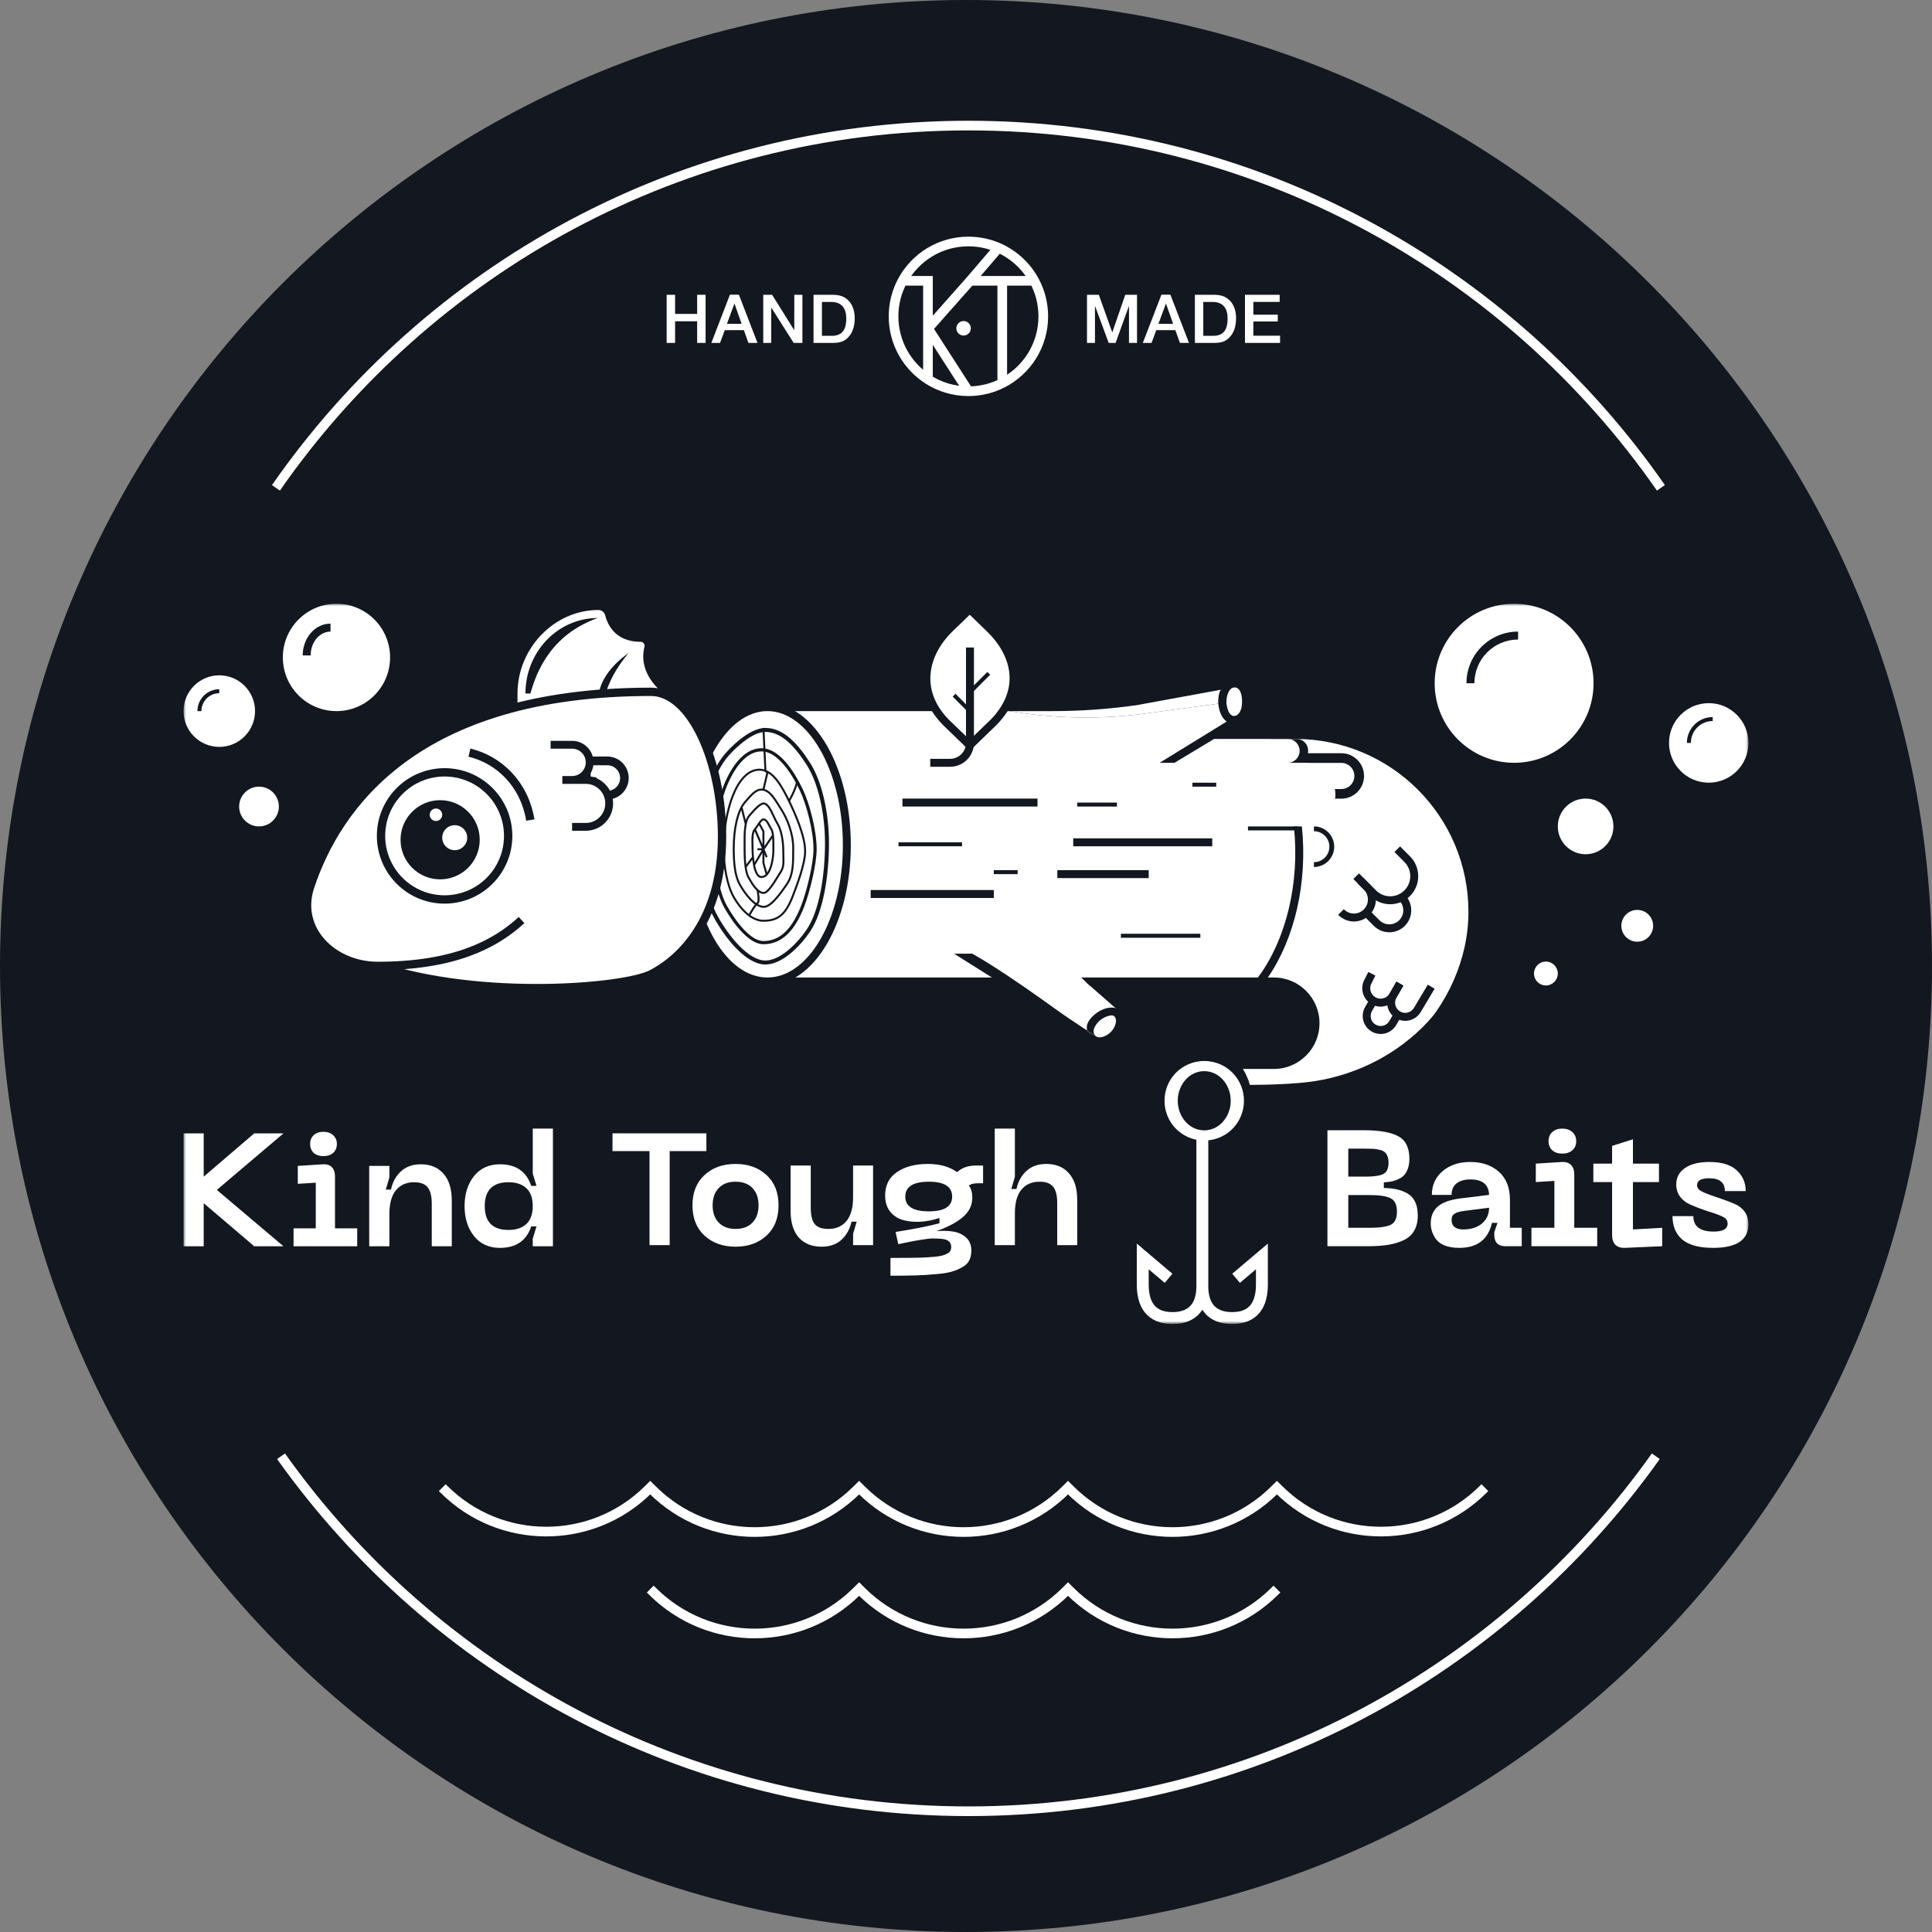 <?xml version="1.0" encoding="UTF-8"?> <svg xmlns="http://www.w3.org/2000/svg" width="400" height="400" viewBox="0 0 400 400" fill="none"><rect x="0" y="0" width="400" height="400" fill="#808080" stroke="none"/> <g clip-path="url(#clip0_1464_175)"> <path d="M200 400C310.457 400 400 310.457 400 200C400 89.543 310.457 0 200 0C89.543 0 0 89.543 0 200C0 310.457 89.543 400 200 400Z" fill="#13171F"></path> <mask id="mask0_1464_175" style="mask-type:luminance" maskUnits="userSpaceOnUse" x="38" y="125" width="324" height="149"> <path d="M362 125H38V274H362V125Z" fill="white"></path> </mask> <g mask="url(#mask0_1464_175)"> <path d="M268.665 152.167H260.852V203.206C269.899 203.204 272.667 208.421 272.066 214.431C271.877 216.324 271.174 218.11 270.034 219.538C268.172 221.869 261.946 222.613 258.145 222.85C258.397 223.419 258.608 224.01 258.773 224.618C262.262 224.601 268.202 224.469 272.252 223.832C290.439 220.975 305.258 206.238 305.258 187.285C305.258 167.836 288.094 152.167 268.665 152.167Z" fill="white"></path> <path d="M266.609 164.358H277.71C279.754 164.358 281.411 162.699 281.411 160.653C281.411 158.607 279.754 156.949 277.71 156.949H264.142L266.609 164.358Z" stroke="#13171F" stroke-width="2"></path> <path d="M272.034 179.003C274.078 179.003 275.735 177.345 275.735 175.299C275.735 173.253 274.078 171.594 272.034 171.594" stroke="#13171F"></path> <path d="M261.71 157.928H268.56C269.821 157.928 270.844 156.827 270.844 155.469C270.844 154.111 269.821 153.01 268.56 153.01H260.188L261.71 157.928Z" fill="#13171F"></path> <path d="M193.292 146.404C182.46 146.404 163.309 146.405 159.059 146.405C168.062 146.57 175.33 159.403 175.33 174.987C170.886 155.827 164.264 150.126 158.883 149.106V203.206H208.888L200.368 197.442H201.283C209.939 202.288 224.312 213.206 226.016 214.344L230.933 214.486C230.713 214.673 230.488 214.829 230.263 214.961C230.766 214.684 231.265 214.28 231.66 213.688C233.304 211.218 231.249 208.967 231.249 208.967L225.608 204.034L224.726 203.206H260.852C268.498 192.709 269.968 180.896 268.889 171.099H269.899C273.532 171.099 276.477 168.151 276.477 164.514C276.477 160.877 273.532 157.928 269.899 157.928H265.651C264.655 155.462 263.571 153.489 262.572 152.167H252.092L255.508 150.108L252.234 145.688L236.908 147.755C227.166 149.042 217.281 148.774 207.623 146.961L201.814 146.404C200.974 146.404 199.554 146.404 197.658 146.404C197.954 147.079 198.286 148.612 198.688 149.248L200.798 154.587L196.375 150.375C195.017 149.016 193.946 148.035 193.292 146.404Z" fill="white"></path> <path d="M252.234 145.688C252.234 145.688 252 142.719 253.469 142.188C247.844 143.531 226.312 146.404 226.312 146.404H201.814L207.623 146.961C217.281 148.774 227.166 149.042 236.908 147.755L252.234 145.688Z" fill="white"></path> <path d="M257.391 145.172C257.391 143.32 256.75 142.283 255.656 142.281C254.836 142.28 253.914 143.27 253.914 145.492C253.914 147.344 254.598 148.422 255.844 148.422C256.906 148.422 257.391 147.024 257.391 145.172Z" fill="white"></path> <path d="M231.669 213.696C233.359 211.272 232.148 209.674 231.501 209.555C230.855 209.437 229.507 209.334 227.914 210.929C225.303 213.543 226.058 215.336 227.214 215.836C228.369 216.337 230.343 215.598 231.669 213.696Z" fill="white"></path> <path d="M260.853 203.204H261.984C267.977 203.204 273.599 208.555 272.049 214.36C269.879 220.251 263.145 221.152 257.312 221.29C257.656 221.836 257.956 222.409 258.211 223.005C266.216 223.155 276.311 223.133 278.122 212.26C279.284 205.02 273.279 197.475 265.954 197.446C265.319 197.443 264.71 197.442 264.142 197.442C263.808 199.371 260.853 203.204 260.853 203.204Z" fill="white"></path> <path d="M162.173 203.206C162.173 203.206 166.285 201.146 168.906 197.442C179.082 197.442 198.356 197.442 198.356 197.442L207.401 203.206H162.173Z" fill="white"></path> <path d="M260.852 203.206C260.852 203.206 262.806 201.249 264.425 197.442C259.157 197.442 224.889 197.442 224.889 197.442C222.68 197.442 221.584 200.126 223.162 201.675L224.722 203.206H260.852Z" fill="white"></path> <path d="M266.607 152.989H251.344L243.172 157.928H266.607C267.971 157.928 269.076 156.822 269.076 155.459C269.076 154.095 267.971 152.989 266.607 152.989Z" fill="white"></path> <path d="M256.759 149.576L253.962 151.344H268.199C288.89 151.344 305.67 168.084 305.67 188.8C305.67 209.069 288.402 228.724 263.732 228.724C261.82 228.738 260.326 228.743 259.18 228.744C259.217 228.204 259.218 227.652 259.184 227.111C260.326 227.107 261.818 227.097 263.732 227.077C286.757 227.077 304.025 208.234 304.025 188.8C304.025 168.996 287.985 152.991 268.199 152.991H251.358L243.173 157.928H240.093L253.973 149.39C253.077 148.759 252.433 147.559 252.224 145.671L253.899 145.477C254.089 147.193 254.606 147.852 254.983 148.085C255.739 148.553 256.482 147.88 256.801 147.206C257.012 146.758 257.153 146.117 257.153 145.169C257.153 144.158 256.903 142.346 255.575 142.289L235.406 145.984L235.39 145.987C229.591 146.813 223.74 147.228 217.883 147.228H207.401L208.404 145.582H217.883C223.657 145.582 229.425 145.173 235.142 144.359L255.508 140.641C257.899 140.641 258.797 143.153 258.797 145.169C258.797 146.897 258.331 148.645 256.759 149.576Z" fill="#13171F"></path> <path d="M257.329 221.315H263.731C268.954 221.315 273.188 217.076 273.188 211.848C273.188 206.62 268.954 202.381 263.731 202.381H262.498C268.082 194.27 270.744 182.642 269.54 171.099H267.886C269.145 182.777 266.273 194.552 260.442 202.381H223.848L225.595 204.028H263.731C268.046 204.028 271.544 207.529 271.544 211.848C271.544 216.167 268.046 219.669 263.731 219.669H256.096C256.552 220.182 256.965 220.733 257.329 221.315Z" fill="#13171F"></path> <path d="M159.705 147.228L158.061 147.227V146.405L158.883 145.582H193.01L193.936 147.228H159.705Z" fill="#13171F"></path> <path d="M228.211 214.702C227.549 214.864 227.098 214.74 226.867 214.531L225.219 213.656C225.172 213.558 225.134 213.461 225.104 213.366L210.966 204.028L208.461 202.381L200.624 197.45H197.533L205.37 202.381H158.061V203.204L158.883 204.028H207.977L225.815 215.797C226.597 216.467 227.665 216.53 228.601 216.301C229.576 216.063 230.563 215.48 231.32 214.644C232.072 213.813 232.543 212.815 232.665 211.85C232.787 210.889 232.565 209.873 231.801 209.18C230.931 208.391 229.612 208.524 228.591 208.896C227.967 209.122 227.331 209.476 226.751 209.941C225.761 210.733 224.666 212.002 225.104 213.366L226.867 214.531C225.755 213.523 226.939 211.888 227.807 211.203C228.236 210.865 228.703 210.606 229.152 210.443C229.551 210.298 230.322 210.06 230.697 210.4C230.95 210.629 231.11 211.044 231.034 211.643C230.958 212.238 230.652 212.93 230.101 213.538C229.556 214.141 228.853 214.545 228.211 214.702Z" fill="#13171F"></path> <path d="M225.219 213.656L226.867 214.531L225.104 213.366C225.134 213.461 225.172 213.558 225.219 213.656Z" fill="#13171F"></path> <path d="M158.884 146.403C158.635 146.403 158.391 146.413 158.15 146.431C158.393 146.413 158.638 146.403 158.884 146.403Z" fill="white"></path> <path d="M158.884 203.204C167.967 203.204 175.33 190.672 175.33 174.986C175.469 165.826 171.744 157.006 169.864 153.741C166.953 149.187 163.104 146.403 158.884 146.403C158.635 146.403 158.391 146.413 158.15 146.431C155.094 146.676 152.574 148.438 151.696 149.288C146.214 153.947 142.437 163.752 142.437 174.986C142.437 190.672 149.8 203.204 158.884 203.204Z" fill="white"></path> <path fill-rule="evenodd" clip-rule="evenodd" d="M147.967 155.223C145.074 160.263 143.259 167.263 143.259 174.987C143.259 182.71 145.074 189.616 147.964 194.562C150.865 199.527 154.753 202.381 158.884 202.381C163.014 202.381 166.902 199.527 169.803 194.562C172.693 189.616 174.508 182.711 174.508 174.987C174.508 167.263 172.693 160.263 169.8 155.223C166.894 150.16 163.004 147.226 158.884 147.226C154.764 147.226 150.874 150.16 147.967 155.223ZM146.541 154.403C149.587 149.096 153.921 145.58 158.884 145.58C163.847 145.58 168.18 149.096 171.226 154.403C174.286 159.733 176.152 167.026 176.152 174.987C176.152 182.948 174.285 190.152 171.223 195.393C168.171 200.616 163.837 204.028 158.884 204.028C153.931 204.028 149.596 200.616 146.544 195.393C143.481 190.152 141.614 182.948 141.614 174.987C141.614 167.026 143.481 159.733 146.541 154.403Z" fill="#13171F"></path> <path fill-rule="evenodd" clip-rule="evenodd" d="M163.08 196.808C164.6 195.572 165.989 193.957 167.007 192.463C168.304 190.561 169.258 187.773 169.886 184.599C170.512 181.433 170.807 177.917 170.807 174.585C170.807 168.555 169.454 162.163 167.001 158.343C165.804 156.481 164.514 154.769 163.092 153.526C161.672 152.286 160.147 151.535 158.472 151.535C157.275 151.535 155.898 152.169 154.542 153.12C153.198 154.061 151.93 155.273 150.964 156.339C147.566 160.091 145.726 167.005 145.726 174.585C145.726 180.309 146.502 185.882 148.553 189.616C149.665 191.639 151.259 193.973 153.038 195.795C154.835 197.636 156.739 198.869 158.472 198.869C159.94 198.869 161.549 198.053 163.08 196.808ZM163.598 197.447C162.014 198.735 160.222 199.693 158.472 199.693C156.386 199.693 154.275 198.24 152.45 196.371C150.606 194.482 148.97 192.083 147.832 190.012C145.678 186.092 144.903 180.345 144.903 174.585C144.903 166.924 146.755 159.761 150.355 155.786C151.348 154.69 152.661 153.432 154.07 152.445C155.468 151.466 157.017 150.712 158.472 150.712C160.412 150.712 162.121 151.585 163.632 152.906C165.141 154.225 166.481 156.012 167.692 157.898C170.265 161.903 171.63 168.475 171.63 174.585C171.63 177.961 171.331 181.532 170.693 184.759C170.056 187.978 169.074 190.891 167.686 192.927C166.633 194.473 165.193 196.151 163.598 197.447Z" fill="#13171F"></path> <path fill-rule="evenodd" clip-rule="evenodd" d="M162.698 183.006C162.714 182.984 162.729 182.961 162.745 182.939C164.023 181.063 164.023 178.91 164.023 175.595V175.575C164.023 172.632 162.812 169.604 161.588 167.699C161.43 167.452 161.274 167.202 161.119 166.951C160.682 166.247 160.247 165.547 159.77 164.967C159.124 164.182 158.446 163.677 157.65 163.677C157.072 163.677 156.539 163.987 156.014 164.459C155.635 164.801 155.281 165.206 154.928 165.609C154.79 165.767 154.652 165.925 154.513 166.079C153.684 166.994 153.083 168.423 152.69 170.11C152.298 171.792 152.118 173.708 152.118 175.575C152.118 178.411 152.299 181.121 153.307 182.955C153.856 183.954 154.631 185.114 155.496 186.02C156.371 186.936 157.298 187.55 158.149 187.55C158.48 187.55 158.869 187.38 159.298 187.066C159.722 186.755 160.161 186.32 160.589 185.831C161.419 184.883 162.186 183.759 162.698 183.006ZM159.541 187.398C159.087 187.731 158.611 187.962 158.149 187.962C157.118 187.962 156.087 187.234 155.199 186.304C154.302 185.365 153.507 184.173 152.947 183.154C151.881 181.214 151.707 178.4 151.707 175.575C151.707 173.684 151.889 171.736 152.289 170.016C152.689 168.302 153.311 166.793 154.208 165.803C154.336 165.661 154.468 165.51 154.602 165.357C154.961 164.946 155.341 164.512 155.739 164.153C156.291 163.657 156.92 163.266 157.65 163.266C158.636 163.266 159.42 163.894 160.087 164.705C160.583 165.308 161.04 166.044 161.482 166.755C161.634 167 161.784 167.243 161.934 167.476C163.188 169.429 164.434 172.533 164.434 175.575C164.434 175.614 164.434 175.653 164.434 175.693C164.434 178.918 164.434 181.19 163.084 183.171C163.068 183.194 163.051 183.219 163.035 183.243C162.524 183.993 161.745 185.136 160.898 186.103C160.461 186.602 159.999 187.062 159.541 187.398Z" fill="#13171F"></path> <path fill-rule="evenodd" clip-rule="evenodd" d="M160.836 181.415C161.043 181.077 161.227 180.778 161.369 180.57C161.79 179.952 161.938 179.429 161.983 178.787C162.006 178.461 162.003 178.104 161.993 177.685C161.991 177.601 161.988 177.515 161.986 177.426C161.977 177.072 161.967 176.677 161.967 176.231C161.967 175.24 161.867 174.136 161.665 173.122C161.463 172.105 161.161 171.195 160.766 170.58C160.558 170.257 160.351 169.833 160.143 169.39C160.102 169.304 160.061 169.217 160.02 169.129C159.849 168.763 159.674 168.39 159.491 168.041C159.264 167.608 159.031 167.228 158.79 166.959C158.545 166.686 158.32 166.558 158.108 166.558C157.95 166.558 157.74 166.64 157.486 166.809C157.236 166.975 156.969 167.207 156.703 167.467C156.314 167.846 155.943 168.269 155.642 168.613C155.529 168.742 155.426 168.86 155.335 168.96C154.806 169.544 154.553 170.563 154.442 171.798C154.352 172.794 154.358 173.891 154.363 174.948C154.364 175.191 154.365 175.432 154.365 175.669C154.365 176.616 154.389 177.78 154.498 178.862C154.609 179.954 154.804 180.93 155.13 181.523C155.501 182.199 155.967 182.997 156.492 183.624C157.026 184.262 157.576 184.669 158.108 184.669C158.19 184.669 158.296 184.637 158.427 184.559C158.557 184.482 158.7 184.365 158.852 184.215C159.156 183.914 159.479 183.497 159.796 183.04C160.112 182.584 160.418 182.096 160.688 181.656C160.738 181.574 160.788 181.494 160.836 181.415ZM158.638 184.913C158.471 185.012 158.291 185.08 158.108 185.08C157.377 185.08 156.72 184.538 156.176 183.888C155.624 183.228 155.142 182.4 154.769 181.722C154.4 181.049 154.2 179.998 154.089 178.904C153.978 177.801 153.954 176.62 153.954 175.669C153.954 175.437 153.953 175.199 153.952 174.959C153.946 173.901 153.941 172.779 154.032 171.761C154.144 170.522 154.402 169.377 155.03 168.684C155.114 168.592 155.212 168.479 155.322 168.354C155.625 168.008 156.014 167.564 156.416 167.172C156.69 166.904 156.978 166.652 157.258 166.466C157.533 166.284 157.827 166.147 158.108 166.147C158.494 166.147 158.822 166.378 159.095 166.684C159.372 166.992 159.623 167.409 159.855 167.85C160.043 168.208 160.222 168.591 160.394 168.958C160.435 169.045 160.475 169.13 160.515 169.215C160.725 169.66 160.921 170.06 161.112 170.357C161.547 171.036 161.862 172.004 162.069 173.042C162.276 174.084 162.378 175.215 162.378 176.231C162.378 176.671 162.388 177.06 162.397 177.413C162.399 177.502 162.402 177.59 162.404 177.675C162.414 178.095 162.418 178.469 162.393 178.816C162.344 179.522 162.175 180.117 161.708 180.802C161.573 181.001 161.396 181.288 161.189 181.626C161.14 181.706 161.09 181.788 161.038 181.872C160.767 182.312 160.457 182.809 160.134 183.274C159.812 183.739 159.472 184.18 159.141 184.508C158.975 184.672 158.806 184.812 158.638 184.913Z" fill="#13171F"></path> <path fill-rule="evenodd" clip-rule="evenodd" d="M156.282 187.261C156.427 187.073 156.577 186.906 156.712 186.814C156.744 186.792 156.796 186.717 156.828 186.525C156.858 186.346 156.863 186.114 156.847 185.853C156.817 185.333 156.714 184.738 156.626 184.313L157.029 184.23C157.118 184.662 157.226 185.279 157.258 185.829C157.274 186.103 157.271 186.37 157.234 186.593C157.199 186.804 157.123 187.032 156.943 187.154C156.866 187.207 156.75 187.328 156.606 187.513C156.466 187.693 156.312 187.917 156.158 188.156C155.85 188.633 155.547 189.161 155.363 189.5L155.002 189.304C155.19 188.958 155.497 188.421 155.813 187.932C155.97 187.688 156.131 187.454 156.282 187.261ZM158.509 181.012L157.863 178.72L157.855 178.664V176.588L156.336 179.149C156.46 179.762 156.629 180.325 156.853 180.736C157.09 181.168 157.355 181.376 157.65 181.376C157.976 181.376 158.259 181.246 158.509 181.012ZM156.226 178.528L157.703 176.039L156.824 176.025L156.831 175.614L157.747 175.628L156.257 172.133C156.093 172.471 156.018 172.936 155.994 173.494C155.974 173.943 155.987 174.418 156.001 174.9C156.009 175.211 156.018 175.525 156.018 175.838C156.018 176.121 156.034 176.729 156.098 177.448C156.129 177.792 156.17 178.16 156.226 178.528ZM156.536 171.738L157.855 174.832V172.168L157.135 170.859C157.069 170.958 157.004 171.056 156.941 171.152C156.91 171.199 156.879 171.246 156.849 171.291C156.739 171.457 156.631 171.616 156.536 171.738ZM157.398 170.484L158.241 172.016L158.266 172.115V175.171L159.823 172.886C159.762 172.398 159.666 172.022 159.532 171.815C159.404 171.615 159.282 171.383 159.163 171.156L159.151 171.132C159.034 170.91 158.92 170.692 158.8 170.497C158.675 170.294 158.55 170.128 158.422 170.014C158.296 169.902 158.178 169.851 158.061 169.851C158.045 169.851 158.012 169.857 157.957 169.889C157.904 169.921 157.842 169.97 157.772 170.038C157.654 170.154 157.528 170.308 157.398 170.484ZM159.882 173.53L158.293 175.862L158.93 177.387L158.55 177.545L158.266 176.864V178.636L158.83 180.632C159.211 180.075 159.473 179.276 159.643 178.477C159.846 177.529 159.911 176.626 159.911 176.231C159.911 176.069 159.913 175.887 159.914 175.691C159.92 175.048 159.927 174.254 159.882 173.53ZM158.889 181.214C158.562 181.56 158.151 181.788 157.65 181.788C157.126 181.788 156.753 181.41 156.492 180.933C156.229 180.451 156.046 179.809 155.917 179.152C155.843 178.774 155.786 178.386 155.743 178.012L154.525 179.647L154.196 179.401L155.681 177.406C155.622 176.709 155.607 176.121 155.607 175.838C155.607 175.551 155.598 175.246 155.59 174.938C155.577 174.441 155.563 173.935 155.583 173.476C155.615 172.732 155.736 172.017 156.145 171.565C156.235 171.466 156.357 171.289 156.506 171.064C156.535 171.02 156.565 170.974 156.596 170.928C156.718 170.743 156.852 170.54 156.988 170.349C157.147 170.125 157.317 169.907 157.485 169.744C157.569 169.662 157.657 169.588 157.749 169.534C157.84 169.481 157.946 169.44 158.061 169.44C158.31 169.44 158.52 169.551 158.695 169.706C158.868 169.859 159.017 170.065 159.15 170.281C159.278 170.489 159.398 170.718 159.512 170.936L159.527 170.965C159.648 171.195 159.762 171.411 159.878 171.592C160.074 171.898 160.18 172.388 160.241 172.914C160.343 173.794 160.333 174.891 160.325 175.708C160.324 175.9 160.322 176.076 160.322 176.231C160.322 176.655 160.254 177.587 160.045 178.563C159.839 179.529 159.486 180.584 158.889 181.214ZM153.738 167.126L154.56 170.419L154.161 170.519L153.339 167.226L153.738 167.126ZM163.582 165.855C163.582 165.855 163.582 165.855 163.406 165.749C163.229 165.643 163.229 165.643 163.229 165.643L163.23 165.642L163.232 165.638L163.242 165.621C163.251 165.606 163.264 165.583 163.281 165.554C163.315 165.495 163.364 165.409 163.425 165.299C163.545 165.08 163.711 164.767 163.889 164.397C164.246 163.655 164.649 162.691 164.85 161.781L165.252 161.869C165.041 162.825 164.621 163.823 164.259 164.576C164.077 164.954 163.908 165.273 163.785 165.497C163.723 165.61 163.673 165.699 163.637 165.76C163.62 165.79 163.606 165.814 163.597 165.83L163.586 165.848L163.583 165.853L163.582 165.855ZM158.656 160.051L157.861 163.424L158.261 163.519L159.083 160.034L159.028 159.841L158.673 159.486L158.266 150.702L157.855 150.721L158.266 159.585L158.326 159.72L158.656 160.051Z" fill="#13171F"></path> <path fill-rule="evenodd" clip-rule="evenodd" d="M158.061 194.835C161.655 194.835 164.142 192.087 165.976 187.228C166.452 185.967 167.065 183.903 167.559 181.753C168.054 179.598 168.422 177.386 168.422 175.819C168.422 171.959 166.946 166.443 165.577 163.615C164.621 161.64 163.424 159.613 162.06 158.084C160.688 156.547 159.196 155.569 157.65 155.569C156.307 155.569 155.042 156.192 153.886 157.313C152.728 158.435 151.697 160.04 150.837 161.954C149.117 165.781 148.11 170.776 148.11 175.408C148.11 179.909 148.909 184.707 150.535 187.594C151.416 189.158 152.635 190.986 153.982 192.418C155.345 193.868 156.769 194.835 158.061 194.835ZM166.592 187.461C164.737 192.376 162.094 195.494 158.061 195.494C156.474 195.494 154.881 194.335 153.503 192.87C152.107 191.386 150.859 189.51 149.962 187.918C148.254 184.885 147.453 179.952 147.453 175.408C147.453 170.694 148.475 165.605 150.237 161.684C151.118 159.723 152.191 158.039 153.428 156.84C154.667 155.639 156.087 154.91 157.65 154.91C159.478 154.91 161.136 156.06 162.55 157.645C163.973 159.238 165.2 161.327 166.169 163.328C167.576 166.234 169.08 171.848 169.08 175.819C169.08 177.463 168.698 179.735 168.2 181.901C167.702 184.071 167.081 186.164 166.592 187.461Z" fill="#13171F"></path> <path fill-rule="evenodd" clip-rule="evenodd" d="M161.612 189.301C162.538 188.495 163.287 187.197 164.036 185.214C164.063 185.143 164.09 185.07 164.119 184.994C164.513 183.952 165.079 182.453 165.561 180.897C166.078 179.223 166.49 177.506 166.49 176.231C166.49 174.672 165.961 172.712 165.282 170.835C164.604 168.964 163.786 167.197 163.221 166.031C162.436 164.409 161.591 162.783 160.606 161.562C159.619 160.34 158.523 159.561 157.238 159.561C156.123 159.561 155.118 160.07 154.23 160.975C153.34 161.882 152.575 163.179 151.952 164.726C150.706 167.82 150.043 171.868 150.043 175.658C150.043 179.33 150.738 183.228 152.072 185.597C152.789 186.869 153.706 188.083 154.738 188.977C155.772 189.872 156.906 190.431 158.061 190.431C159.583 190.431 160.695 190.098 161.612 189.301ZM161.881 189.611C160.868 190.493 159.648 190.843 158.061 190.843C156.771 190.843 155.546 190.22 154.469 189.288C153.392 188.356 152.447 187.1 151.714 185.799C150.33 183.341 149.632 179.362 149.632 175.658C149.632 171.828 150.301 167.725 151.571 164.572C152.206 162.996 152.996 161.646 153.937 160.687C154.881 159.726 155.985 159.149 157.238 159.149C158.706 159.149 159.908 160.043 160.926 161.303C161.944 162.565 162.806 164.231 163.591 165.851C164.158 167.023 164.984 168.804 165.668 170.695C166.351 172.581 166.901 174.597 166.901 176.231C166.901 177.573 166.472 179.342 165.953 181.019C165.468 182.588 164.897 184.098 164.504 185.139C164.475 185.215 164.447 185.288 164.421 185.359C163.665 187.36 162.886 188.737 161.881 189.611Z" fill="#13171F"></path> <path fill-rule="evenodd" clip-rule="evenodd" d="M214.802 166.984H186.842V165.338H214.802V166.984ZM250.984 175.215H222.203V173.569H250.984V175.215ZM237.827 181.802H218.913V180.155H237.827V181.802ZM205.756 185.917H180.264V184.271H205.756V185.917Z" fill="#13171F"></path> <path fill-rule="evenodd" clip-rule="evenodd" d="M251.806 162.868H246.872V162.044H251.806V162.868ZM231.248 166.983L223.025 166.984V166.16H231.248V166.983ZM268.664 171.923H258.385V171.099H268.664V171.923ZM199.177 175.215H186.02V174.392H199.177V175.215ZM210.69 180.978H205.756V180.155H210.69V180.978ZM248.517 194.15H232.07V193.327H248.517V194.15Z" fill="#13171F"></path> <path d="M205.937 149.375L200.822 154.635L195.281 149.063C190.562 144.281 190.937 136.125 195.077 132.219L200.822 126.646L206.156 132.063C210.031 136.438 211.781 143.281 205.937 149.375Z" fill="white"></path> <path fill-rule="evenodd" clip-rule="evenodd" d="M200.771 125L205.525 129.598C208.461 132.463 210.349 135.853 210.648 139.422C210.949 143.011 209.634 146.676 206.373 150.04L206.364 150.049L200.771 155.459L195.177 150.049L195.168 150.04C191.895 146.663 190.668 142.918 191.009 139.301C191.348 135.706 193.228 132.319 196.016 129.598L196.019 129.595L200.771 125ZM197.199 130.731L197.198 130.733C194.622 133.246 192.964 136.3 192.667 139.447C192.373 142.57 193.409 145.866 196.373 148.929L200.771 153.181L205.168 148.929C208.144 145.854 209.247 142.627 208.989 139.552C208.729 136.454 207.079 133.402 204.343 130.733L204.342 130.731L200.771 127.277L197.199 130.731Z" fill="#13171F"></path> <path d="M205.004 139.697L204.423 139.115L201.644 141.896V134.055H200V145.821L197.823 143.643L197.242 144.225L200 146.985V153.812C200 155.631 198.527 157.105 196.71 157.105H192.599V158.751H196.71C199.435 158.751 201.644 156.54 201.644 153.812V143.061L205.004 139.697Z" fill="#13171F"></path> <path fill-rule="evenodd" clip-rule="evenodd" d="M245.594 223.405C244.538 224.515 243.842 226.101 243.842 227.901C243.842 229.7 244.538 231.286 245.594 232.396C247.669 234.576 250.98 234.576 253.055 232.396C254.111 231.286 254.807 229.7 254.807 227.901C254.807 226.101 254.111 224.515 253.055 223.405C250.98 221.225 247.669 221.225 245.594 223.405ZM243.363 222.209C244.786 220.714 246.875 219.669 249.324 219.669C251.774 219.669 253.863 220.714 255.285 222.209C256.71 223.706 257.548 225.722 257.548 227.901C257.548 230.079 256.71 232.095 255.285 233.592C253.863 235.087 251.774 236.133 249.324 236.133C246.875 236.133 244.786 235.087 243.363 233.592C241.939 232.095 241.101 230.079 241.101 227.901C241.101 225.722 241.939 223.706 243.363 222.209Z" fill="white"></path> <path fill-rule="evenodd" clip-rule="evenodd" d="M235.36 257.469L242.736 263.716L241.142 265.602L237.827 262.794V265.96C237.827 267.849 238.216 269.257 238.946 270.174C239.635 271.039 240.779 271.656 242.761 271.656C244.745 271.656 245.9 271.037 246.591 270.201C247.316 269.322 247.696 268.001 247.696 266.305V235.435H250.163V266.305C250.163 268.001 250.543 269.322 251.268 270.201C251.959 271.037 253.114 271.656 255.097 271.656C257.079 271.656 258.224 271.039 258.912 270.174C259.642 269.257 260.031 267.849 260.031 265.96V262.794L256.716 265.602L255.123 263.716L262.498 257.469V265.96C262.498 268.121 262.064 270.178 260.841 271.714C259.577 273.302 257.638 274.126 255.097 274.126C252.558 274.126 250.629 273.304 249.366 271.774C249.208 271.582 249.062 271.382 248.929 271.174C248.796 271.382 248.651 271.582 248.492 271.774C247.23 273.304 245.301 274.126 242.761 274.126C240.221 274.126 238.281 273.302 237.017 271.714C235.794 270.178 235.36 268.121 235.36 265.96V257.469Z" fill="white"></path> <path fill-rule="evenodd" clip-rule="evenodd" d="M313.482 157.928C322.565 157.928 329.929 150.557 329.929 141.464C329.929 132.371 322.565 125 313.482 125C304.399 125 297.035 132.371 297.035 141.464C297.035 150.557 304.399 157.928 313.482 157.928ZM314.304 132.409C309.308 132.409 305.258 136.463 305.258 141.464H303.614C303.614 135.554 308.4 130.762 314.304 130.762V132.409Z" fill="white"></path> <path fill-rule="evenodd" clip-rule="evenodd" d="M353.776 162.044C358.318 162.044 361.999 158.359 361.999 153.812C361.999 149.266 358.318 145.58 353.776 145.58C349.234 145.58 345.553 149.266 345.553 153.812C345.553 158.359 349.234 162.044 353.776 162.044ZM354.598 149.284C352.101 149.284 350.076 151.312 350.076 153.812H349.253C349.253 150.857 351.646 148.461 354.598 148.461V149.284Z" fill="white"></path> <path d="M338.975 194.972C340.792 194.972 342.264 193.498 342.264 191.68C342.264 189.861 340.792 188.387 338.975 188.387C337.158 188.387 335.686 189.861 335.686 191.68C335.686 193.498 337.158 194.972 338.975 194.972Z" fill="white"></path> <path d="M320.061 204.027C321.423 204.027 322.528 202.921 322.528 201.558C322.528 200.194 321.423 199.088 320.061 199.088C318.698 199.088 317.594 200.194 317.594 201.558C317.594 202.921 318.698 204.027 320.061 204.027Z" fill="white"></path> <path d="M328.284 176.862C331.463 176.862 334.041 174.282 334.041 171.099C334.041 167.917 331.463 165.337 328.284 165.337C325.105 165.337 322.528 167.917 322.528 171.099C322.528 174.282 325.105 176.862 328.284 176.862Z" fill="white"></path> <path fill-rule="evenodd" clip-rule="evenodd" d="M69.66 147.227C75.791 147.227 80.762 142.251 80.762 136.113C80.762 129.976 75.791 125 69.66 125C63.529 125 58.559 129.976 58.559 136.113C58.559 142.251 63.529 147.227 69.66 147.227ZM68.427 130.762C66.27 130.762 64.315 132.85 64.315 135.702H62.67C62.67 132.188 65.133 129.116 68.427 129.116V130.762Z" fill="white"></path> <path fill-rule="evenodd" clip-rule="evenodd" d="M45.401 154.635C49.489 154.635 52.802 151.318 52.802 147.227C52.802 143.135 49.489 139.818 45.401 139.818C41.313 139.818 38 143.135 38 147.227C38 151.318 41.313 154.635 45.401 154.635ZM45.401 143.522C43.357 143.522 41.7 145.181 41.7 147.227H40.878C40.878 144.726 42.903 142.699 45.401 142.699V143.522Z" fill="white"></path> <path d="M53.624 171.099C55.895 171.099 57.736 169.256 57.736 166.983C57.736 164.71 55.895 162.867 53.624 162.867C51.354 162.867 49.513 164.71 49.513 166.983C49.513 169.256 51.354 171.099 53.624 171.099Z" fill="white"></path> <path fill-rule="evenodd" clip-rule="evenodd" d="M292.738 208.682L295.609 203.863L297.022 204.707L294.15 209.525C293.102 211.284 290.838 211.874 289.066 210.85C287.277 209.816 286.664 207.525 287.697 205.734L289.136 203.239L290.56 204.062L289.121 206.557C288.542 207.561 288.886 208.845 289.889 209.424C290.881 209.998 292.15 209.667 292.738 208.682Z" fill="#13171F"></path> <path fill-rule="evenodd" clip-rule="evenodd" d="M287.701 205.687L289.113 203.239L290.537 204.062L289.125 206.51C288.077 208.328 285.756 208.95 283.941 207.901C282.192 206.89 281.54 204.684 282.459 202.883L283.3 201.235L284.764 201.984L283.924 203.632C283.403 204.652 283.772 205.902 284.763 206.475C285.792 207.07 287.107 206.717 287.701 205.687Z" fill="#13171F"></path> <path fill-rule="evenodd" clip-rule="evenodd" d="M287.654 211.389L288.396 210.104L289.82 210.927L289.079 212.212C288.051 213.993 285.776 214.604 283.996 213.575C282.217 212.547 281.607 210.269 282.634 208.487L283.376 207.202L284.8 208.026L284.059 209.311C283.485 210.305 283.826 211.576 284.819 212.149C285.812 212.723 287.081 212.383 287.654 211.389Z" fill="#13171F"></path> <path fill-rule="evenodd" clip-rule="evenodd" d="M290.765 178.46L288.708 176.401L289.87 175.236L291.928 177.296C294.194 179.565 294.194 183.243 291.928 185.511C289.662 187.78 285.988 187.78 283.721 185.511L280.2 181.986L281.363 180.822L284.884 184.347C286.508 185.973 289.141 185.973 290.765 184.347C292.389 182.722 292.389 180.086 290.765 178.46Z" fill="#13171F"></path> <path fill-rule="evenodd" clip-rule="evenodd" d="M282.364 184.189L281.085 182.908L282.248 181.744L283.527 183.025C285.301 184.8 285.301 187.678 283.527 189.453C281.754 191.228 278.879 191.228 277.106 189.453L277.056 189.402L278.219 188.238L278.269 188.289C279.4 189.421 281.234 189.421 282.364 188.289C283.495 187.157 283.495 185.321 282.364 184.189Z" fill="#13171F"></path> <path fill-rule="evenodd" clip-rule="evenodd" d="M289.691 186.425L289.344 186.077L290.507 184.913L290.854 185.26C292.627 187.035 292.627 189.913 290.854 191.688C289.081 193.464 286.206 193.464 284.433 191.688L282.333 189.587L283.496 188.423L285.596 190.524C286.726 191.656 288.56 191.656 289.691 190.524C290.822 189.392 290.822 187.557 289.691 186.425Z" fill="#13171F"></path> <path d="M58.686 234.657L44.895 246.359L58.686 258.028H52.633L42.176 249.11V258.028H38V234.657H42.176V243.608L52.633 234.657H58.686Z" fill="white"></path> <path d="M68.969 238.702C68.473 239.144 67.804 239.365 66.962 239.365C66.12 239.365 65.451 239.144 64.955 238.702C64.459 238.238 64.21 237.619 64.21 236.845C64.21 236.072 64.459 235.464 64.955 235.022C65.451 234.558 66.12 234.326 66.962 234.326C67.782 234.326 68.451 234.558 68.969 235.022C69.487 235.486 69.746 236.094 69.746 236.845C69.746 237.619 69.487 238.238 68.969 238.702ZM60.779 258.028V254.315H65.376V244.867L61.653 245.099V241.387L66.833 241.055C67.653 241.011 68.278 241.21 68.71 241.652C69.142 242.094 69.358 242.724 69.358 243.541V254.315H73.955V258.028H60.779Z" fill="white"></path> <path d="M85.734 244.768C84.137 244.768 82.885 245.32 81.979 246.425C81.072 247.508 80.619 249.166 80.619 251.398V258.028H76.443V241.387H80.619V243.74L79.874 246.293H80.943C81.288 244.724 81.979 243.464 83.015 242.514C84.072 241.541 85.443 241.055 87.126 241.055C89.133 241.055 90.698 241.707 91.82 243.011C92.964 244.293 93.536 246.149 93.536 248.58V258.028H89.392V249.21C89.392 247.619 89.101 246.481 88.518 245.796C87.957 245.11 87.029 244.768 85.734 244.768Z" fill="white"></path> <path d="M114.477 258.028H110.301V256.436L111.078 253.917H109.977C109.006 256.878 106.848 258.359 103.503 258.359C101.237 258.359 99.445 257.541 98.129 255.906C96.834 254.271 96.186 252.204 96.186 249.707C96.186 247.21 96.834 245.144 98.129 243.508C99.445 241.873 101.237 241.055 103.503 241.055C106.848 241.055 109.006 242.547 109.977 245.53H111.078L110.301 242.978V233.663H114.477V258.028ZM108.974 253.42C109.859 252.602 110.301 251.365 110.301 249.707C110.301 248.05 109.859 246.812 108.974 245.994C108.089 245.177 106.859 244.768 105.283 244.768C102.003 244.768 100.363 246.414 100.363 249.707C100.363 253 102.003 254.646 105.283 254.646C106.859 254.646 108.089 254.238 108.974 253.42Z" fill="white"></path> <path d="M146.249 234.648V238.324H138.649V257.787H134.477V238.324H126.812V234.648H146.249Z" fill="white"></path> <path d="M145.86 255.818C144.199 254.286 143.369 252.196 143.369 249.549C143.369 246.901 144.199 244.811 145.86 243.28C147.52 241.748 149.665 240.982 152.295 240.982C154.904 240.982 157.039 241.748 158.699 243.28C160.359 244.811 161.189 246.901 161.189 249.549C161.189 252.196 160.359 254.286 158.699 255.818C157.039 257.349 154.904 258.115 152.295 258.115C149.665 258.115 147.52 257.349 145.86 255.818ZM148.803 245.971C147.962 246.846 147.541 248.039 147.541 249.549C147.541 251.058 147.962 252.251 148.803 253.126C149.643 254.001 150.808 254.439 152.295 254.439C153.783 254.439 154.947 254.001 155.788 253.126C156.629 252.251 157.05 251.058 157.05 249.549C157.05 248.039 156.629 246.846 155.788 245.971C154.947 245.096 153.783 244.658 152.295 244.658C150.808 244.658 149.643 245.096 148.803 245.971Z" fill="white"></path> <path d="M171.511 254.439C173.085 254.439 174.325 253.903 175.23 252.831C176.157 251.737 176.621 250.096 176.621 247.908V241.31H180.761V257.787H176.621V255.457L177.365 252.929H176.298C175.953 254.483 175.252 255.741 174.195 256.704C173.16 257.645 171.802 258.115 170.12 258.115C168.094 258.115 166.509 257.481 165.366 256.211C164.245 254.921 163.685 253.082 163.685 250.697V241.31H167.857V250.041C167.857 251.638 168.137 252.776 168.697 253.454C169.258 254.111 170.196 254.439 171.511 254.439Z" fill="white"></path> <path d="M202.113 241.31H203.536V244.986H202.339C201.606 244.986 201.024 245.14 200.593 245.446C201.067 246.059 201.304 246.89 201.304 247.94C201.304 249.516 200.668 250.851 199.396 251.945C198.146 253.039 196.302 254.023 193.866 254.899C195.203 254.789 196.389 254.822 197.424 254.997C198.458 255.172 199.332 255.588 200.043 256.244C200.755 256.901 201.11 257.787 201.11 258.903C201.11 259.669 200.97 260.336 200.69 260.905C200.431 261.474 199.968 261.944 199.299 262.316C198.652 262.71 197.919 263.027 197.1 263.268C196.281 263.509 195.192 263.684 193.834 263.793C192.475 263.925 191.085 264.012 189.662 264.056C188.239 264.1 186.471 264.122 184.358 264.122V260.445C186.212 260.445 187.689 260.435 188.789 260.413C189.91 260.413 190.999 260.38 192.055 260.314C193.111 260.249 193.909 260.172 194.448 260.084C194.987 259.997 195.462 259.855 195.871 259.658C196.302 259.483 196.583 259.275 196.712 259.034C196.863 258.793 196.938 258.498 196.938 258.148C196.938 257.688 196.788 257.316 196.486 257.032C196.184 256.748 195.709 256.573 195.063 256.507C194.437 256.441 193.823 256.408 193.219 256.408C192.616 256.408 191.807 256.496 190.794 256.671C189.802 256.824 189.004 256.966 188.4 257.098C187.818 257.207 187.01 257.371 185.975 257.59L185.425 255.063C189.414 254.428 192.443 253.826 194.513 253.258V252.174C193.09 252.634 191.71 252.896 190.373 252.962C189.037 253.006 187.829 252.864 186.751 252.535C185.695 252.185 184.843 251.584 184.196 250.73C183.571 249.855 183.258 248.783 183.258 247.514C183.258 245.391 184.078 243.772 185.716 242.656C187.376 241.54 189.5 240.982 192.087 240.982C194.588 240.982 196.615 241.551 198.167 242.689C199.116 241.77 200.431 241.31 202.113 241.31ZM192.314 250.796C195.526 250.796 197.132 249.778 197.132 247.743C197.132 245.687 195.526 244.658 192.314 244.658C189.058 244.658 187.43 245.687 187.43 247.743C187.43 249.778 189.058 250.796 192.314 250.796Z" fill="white"></path> <path d="M216.622 240.982C218.627 240.982 220.191 241.628 221.312 242.919C222.454 244.188 223.026 246.026 223.026 248.433V257.787H218.886V249.056C218.886 247.481 218.595 246.354 218.013 245.676C217.452 244.997 216.525 244.658 215.232 244.658C213.636 244.658 212.386 245.205 211.48 246.299C210.575 247.372 210.122 249.013 210.122 251.223V257.787H205.95V233.663H210.122V243.641L209.378 246.168H210.445C210.79 244.614 211.48 243.367 212.515 242.426C213.571 241.464 214.941 240.982 216.622 240.982Z" fill="white"></path> <path d="M274.832 258.017V234.004H282.327C285.629 234.004 288.027 234.424 289.521 235.264C291.038 236.081 291.797 237.625 291.797 239.896C291.797 240.873 291.641 241.69 291.328 242.349C291.038 243.007 290.615 243.507 290.057 243.847C289.499 244.165 288.953 244.392 288.417 244.529C287.882 244.665 287.246 244.756 286.51 244.801V245.959C287.514 245.982 288.384 246.073 289.12 246.232C289.878 246.391 290.615 246.663 291.328 247.049C292.042 247.435 292.589 248.014 292.968 248.786C293.347 249.558 293.537 250.512 293.537 251.647C293.537 252.919 293.28 253.986 292.767 254.849C292.276 255.689 291.54 256.337 290.559 256.791C289.577 257.245 288.495 257.563 287.313 257.744C286.153 257.926 284.77 258.017 283.164 258.017H274.832ZM279.149 243.609H282.762C284.413 243.609 285.607 243.439 286.343 243.098C287.101 242.735 287.48 241.94 287.48 240.714C287.48 240.169 287.402 239.715 287.246 239.351C287.09 238.965 286.889 238.681 286.644 238.5C286.421 238.295 286.075 238.148 285.607 238.057C285.16 237.943 284.748 237.875 284.368 237.853C283.989 237.83 283.454 237.818 282.762 237.818H279.149V243.609ZM279.149 254.202H283.599C285.607 254.202 287.045 253.998 287.915 253.589C288.785 253.18 289.22 252.26 289.22 250.83C289.22 249.422 288.774 248.502 287.882 248.071C287.012 247.639 285.584 247.424 283.599 247.424H279.149V254.202Z" fill="white"></path> <path d="M296.22 253.316C296.22 251.84 296.699 250.671 297.659 249.808C298.64 248.945 300.246 248.377 302.477 248.105L308.299 247.39C308.232 245.255 306.938 244.188 304.418 244.188C303.235 244.188 302.287 244.46 301.573 245.005C300.882 245.528 300.536 246.322 300.536 247.39H296.454C296.454 245.369 297.19 243.734 298.662 242.485C300.135 241.213 302.053 240.577 304.418 240.577C306.849 240.577 308.823 241.259 310.34 242.621C311.857 243.961 312.616 245.891 312.616 248.412V254.202H315.058V258.017H311.645C310.909 258.017 310.34 257.813 309.939 257.404C309.56 256.995 309.37 256.427 309.37 255.701V255.122L310.039 253.18H308.901C308.098 256.632 305.845 258.357 302.142 258.357C300.938 258.357 299.912 258.187 299.064 257.847C298.239 257.506 297.636 257.052 297.257 256.484C296.878 255.916 296.61 255.383 296.454 254.883C296.298 254.361 296.22 253.839 296.22 253.316ZM300.536 252.567C300.536 253.226 300.748 253.725 301.172 254.066C301.618 254.384 302.198 254.543 302.912 254.543C304.54 254.543 305.845 254.134 306.827 253.316C307.808 252.476 308.299 251.386 308.299 250.047L303.247 250.694C302.287 250.807 301.596 251 301.172 251.273C300.748 251.522 300.536 251.954 300.536 252.567Z" fill="white"></path> <path d="M325.533 238.159C325.02 238.613 324.329 238.84 323.459 238.84C322.589 238.84 321.897 238.613 321.384 238.159C320.871 237.682 320.614 237.046 320.614 236.252C320.614 235.457 320.871 234.832 321.384 234.378C321.897 233.901 322.589 233.663 323.459 233.663C324.306 233.663 324.998 233.901 325.533 234.378C326.069 234.855 326.336 235.48 326.336 236.252C326.336 237.046 326.069 237.682 325.533 238.159ZM317.068 258.017V254.202H321.819V244.494L317.971 244.733V240.918L323.325 240.577C324.172 240.532 324.819 240.736 325.265 241.191C325.712 241.645 325.935 242.292 325.935 243.132V254.202H330.686V258.017H317.068Z" fill="white"></path> <path d="M338.084 254.543L344.14 254.202V258.017L336.377 258.357C335.53 258.38 334.883 258.164 334.437 257.71C333.991 257.256 333.767 256.586 333.767 255.701V244.733H329.886V240.918H333.767V237.239L338.084 235.877V240.918H343.471V244.733H338.084V254.543Z" fill="white"></path> <path d="M361.999 253.419C361.999 256.711 359.557 258.357 354.672 258.357C351.816 258.357 349.697 257.79 348.314 256.654C346.953 255.496 346.273 253.873 346.273 251.784H350.589C350.589 253.918 351.983 254.985 354.772 254.985C356.713 254.985 357.683 254.44 357.683 253.35C357.683 252.783 357.438 252.351 356.947 252.056C356.456 251.761 355.575 251.409 354.303 251C353.969 250.909 353.712 250.83 353.534 250.762C351.325 250.012 349.875 249.422 349.184 248.991C347.779 248.082 347.065 246.845 347.042 245.278C347.042 243.802 347.645 242.655 348.849 241.838C350.054 240.998 351.738 240.577 353.902 240.577C356.467 240.577 358.363 241.156 359.59 242.315C360.817 243.45 361.431 244.881 361.431 246.606H357.114C357.114 244.835 356.032 243.95 353.868 243.95C352.195 243.95 351.359 244.426 351.359 245.38C351.359 245.902 351.66 246.322 352.262 246.64C352.865 246.958 353.947 247.378 355.508 247.901C357.739 248.65 359.178 249.218 359.825 249.604C361.275 250.512 361.999 251.784 361.999 253.419Z" fill="white"></path> <path d="M132.635 133.702C126.9 139.443 126.062 144.367 126.056 144.403C126.094 144.403 133.808 144.343 137.158 144.403C137.158 144.403 130.99 140.287 132.635 133.702Z" fill="white"></path> <path d="M109.61 144.403H123.909C124.165 139.135 129.833 135.074 132.635 133.702C128.763 133.702 125.412 131.415 124.507 127.607C122.651 128.545 112.899 130.821 109.61 144.403Z" fill="white"></path> <path fill-rule="evenodd" clip-rule="evenodd" d="M107.143 143.58C107.143 134.311 114.649 126.293 123.909 126.293C124.611 126.293 125.161 126.8 125.308 127.416C125.472 128.109 125.918 129.482 127.003 130.672C128.064 131.834 129.785 132.879 132.635 132.879C132.888 132.879 133.127 132.995 133.283 133.195C133.439 133.395 133.494 133.655 133.433 133.901C132.688 136.884 133.7 139.313 134.946 141.04C135.674 142.049 136.582 143.012 137.614 143.719H137.615L139.95 145.277L137.143 145.227C127.149 145.046 117.138 148 107.143 148V143.58ZM125.407 143.58H108.787C108.787 135.213 115.173 128.033 123.743 127.94C123.966 128.813 124.515 130.386 125.789 131.782C126.896 132.995 128.518 134.037 130.845 134.394C128.626 136.858 127.267 139.122 126.444 140.861C125.882 142.049 125.571 142.99 125.407 143.58ZM131.535 136.102C129.743 138.202 128.622 140.103 127.93 141.566C127.542 142.386 127.288 143.069 127.126 143.573C127.916 143.568 129.069 143.562 130.345 143.558C131.828 143.553 133.481 143.551 134.923 143.558C134.502 143.127 134.048 142.607 133.613 142.004C132.548 140.528 131.581 138.523 131.535 136.102Z" fill="white"></path> <path d="M134.794 143.235C86.22 143.235 69.768 166.851 64.208 183.614C61.278 192.448 68.905 199.981 78.212 199.981C99.814 207.115 129.217 204.526 134.794 201.707C140.372 198.887 149.493 190.921 149.493 173.233C149.493 157.746 143.134 143.235 134.794 143.235Z" fill="white"></path> <path d="M107.98 190.49C102.371 195.667 93.743 199.981 78.212 199.981M78.212 199.981C99.814 207.115 129.217 204.526 134.794 201.707C140.372 198.887 149.493 190.921 149.493 173.233C149.493 157.746 143.134 143.235 134.794 143.235C86.22 143.235 69.768 166.851 64.208 183.614C61.278 192.448 68.905 199.981 78.212 199.981ZM97.194 155.824C103.234 157.271 108.54 162.215 109.797 169.782" stroke="#13171F" stroke-width="1.726" stroke-linejoin="bevel"></path> <path d="M123.261 161.547L123.115 161.4H122.908H121.788V157.942H125.742C127.478 157.942 128.886 159.351 128.886 161.09C128.886 162.761 127.585 164.128 125.943 164.231L123.261 161.547Z" fill="white" stroke="#13171F"></path> <path d="M121.275 171.5H118.942V170.882H121.275C123.784 170.882 125.817 168.846 125.817 166.336C125.817 165.803 125.726 165.292 125.558 164.818C124.934 163.053 123.252 161.79 121.275 161.79H116.925V161.171H118.446C120.285 161.171 121.775 159.679 121.775 157.839C121.775 155.999 120.285 154.507 118.446 154.507H114.5V153.888H118.446C120.251 153.888 121.775 155.102 122.243 156.761L122.346 157.125H122.724H125.721C127.9 157.125 129.667 158.894 129.667 161.076C129.667 162.91 128.419 164.452 126.726 164.897L126.284 165.013L126.36 165.464C126.409 165.748 126.434 166.039 126.434 166.336C126.434 169.188 124.124 171.5 121.275 171.5ZM121.468 160.379L120.861 161.103L121.801 161.198C123.607 161.38 125.138 162.496 125.906 164.057L126.08 164.412L126.466 164.324C127.946 163.985 129.05 162.66 129.05 161.076C129.05 159.236 127.56 157.744 125.721 157.744H122.874H122.417L122.376 158.199C122.301 159.025 121.973 159.778 121.468 160.379Z" fill="#13171F" stroke="#13171F"></path> <path d="M82.742 182.37C87.882 187.51 96.215 187.51 101.355 182.37C106.495 177.231 106.495 168.897 101.355 163.758C96.215 158.618 87.882 158.618 82.743 163.758C77.603 168.897 77.603 177.231 82.742 182.37Z" fill="white" stroke="#13171F" stroke-width="1.726" stroke-linejoin="bevel"></path> <path d="M91.125 182.062C95.652 182.062 99.322 178.392 99.322 173.865C99.322 169.338 95.652 165.668 91.125 165.668C86.598 165.668 82.928 169.338 82.928 173.865C82.928 178.392 86.598 182.062 91.125 182.062Z" fill="#13171F"></path> <path d="M94.144 176.023C95.574 176.023 96.733 174.864 96.733 173.434C96.733 172.005 95.574 170.846 94.144 170.846C92.715 170.846 91.556 172.005 91.556 173.434C91.556 174.864 92.715 176.023 94.144 176.023Z" fill="white"></path> <path d="M90.262 169.982C90.977 169.982 91.556 169.403 91.556 168.688C91.556 167.973 90.977 167.394 90.262 167.394C89.547 167.394 88.968 167.973 88.968 168.688C88.968 169.403 89.547 169.982 90.262 169.982Z" fill="white"></path> </g> <path d="M58.184 301.5C89.809 345.982 141.766 375 200.501 375C259.235 375 311.192 345.982 342.818 301.5" stroke="white" stroke-width="2"></path> <path d="M57.129 101C88.646 55.672 141.108 26 200.501 26C259.893 26 312.355 55.672 343.872 101" stroke="white" stroke-width="2"></path> <path d="M91.57 308L91.882 308.312C103.561 319.99 122.481 320.033 134.212 308.408L134.624 308L135.133 308.504C146.826 320.091 165.673 320.091 177.366 308.504L177.874 308L178.383 308.504C190.076 320.091 208.923 320.091 220.616 308.504L221.124 308L221.633 308.504C233.326 320.091 252.173 320.091 263.866 308.504L264.374 308L264.787 308.408C276.518 320.033 295.438 319.99 307.116 308.312L307.428 308" stroke="white" stroke-width="2"></path> <path d="M134.625 329L135.134 329.504C146.827 341.091 165.673 341.091 177.366 329.504L177.875 329L178.384 329.504C190.077 341.091 208.923 341.091 220.616 329.504L221.125 329L221.634 329.504C233.327 341.091 252.173 341.091 263.866 329.504L264.375 329" stroke="white" stroke-width="2"></path> <path d="M146.086 61.032H144.336V64.994H139.772V61.032H138.022V71H139.772V66.52H144.336V71H146.086V61.032ZM152.984 61.018H151.122L147.272 71H149.078L150.058 68.354H154.006L154.958 71H156.834L152.984 61.018ZM153.544 67.038H150.506L152.06 62.838L153.544 67.038ZM166.129 61.032H164.449V68.382L159.857 61.032H158.023V71H159.675V63.664L164.323 71H166.129V61.032ZM168.435 61.032V71H172.327C173.895 71 174.735 70.72 175.561 69.894C176.639 68.816 176.961 67.332 176.961 65.848C176.961 64.252 176.443 62.908 175.491 62.054C174.539 61.2 173.461 61.032 172.229 61.032H168.435ZM170.171 62.516H172.117C174.301 62.516 175.211 63.888 175.211 65.932C175.211 67.976 174.567 69.53 172.229 69.53H170.171V62.516Z" fill="white"></path> <path d="M235.41 61.032H232.974L230.286 68.83L227.5 61.032H225.05V71H226.702V63.314L229.544 71H230.972L233.744 63.314V71H235.41V61.032ZM242.321 61.018H240.459L236.609 71H238.415L239.395 68.354H243.343L244.295 71H246.171L242.321 61.018ZM242.881 67.038H239.843L241.397 62.838L242.881 67.038ZM247.389 61.032V71H251.281C252.849 71 253.689 70.72 254.515 69.894C255.593 68.816 255.915 67.332 255.915 65.848C255.915 64.252 255.397 62.908 254.445 62.054C253.493 61.2 252.415 61.032 251.183 61.032H247.389ZM249.125 62.516H251.071C253.255 62.516 254.165 63.888 254.165 65.932C254.165 67.976 253.521 69.53 251.183 69.53H249.125V62.516ZM264.941 61.032H257.759V71H265.025V69.502H259.495V66.562H264.549V65.148H259.495V62.502H264.941V61.032Z" fill="white"></path> <path d="M200.5 81C197.415 81 194.54 80.099 192.125 78.545M200.5 81L192.125 68M200.5 81C203.021 81 205.402 80.398 207.506 79.33M192.125 78.545C187.839 75.787 185 70.975 185 65.5C185 62.835 185.673 60.327 186.858 58.136M192.125 78.545V68M192.125 68V58.136H186.858M192.125 68L200.87 58.136M207.506 79.33C212.546 76.772 216 71.539 216 65.5C216 62.835 215.327 60.327 214.142 58.136M207.506 79.33V58.136M186.858 58.136C189.478 53.291 194.605 50 200.5 50C202.715 50 204.821 50.465 206.727 51.302M206.727 51.302L200.87 58.136M206.727 51.302C209.894 52.693 212.506 55.111 214.142 58.136M200.87 58.136H207.506M214.142 58.136H207.506" stroke="white" stroke-width="2"></path> <path d="M199.5 69.469C200.328 69.469 201 68.797 201 67.969C201 67.14 200.328 66.469 199.5 66.469C198.672 66.469 198 67.14 198 67.969C198 68.797 198.672 69.469 199.5 69.469Z" fill="white"></path> </g> <defs> <clipPath id="clip0_1464_175"> <rect width="400" height="400" fill="white"></rect> </clipPath> </defs> </svg> 